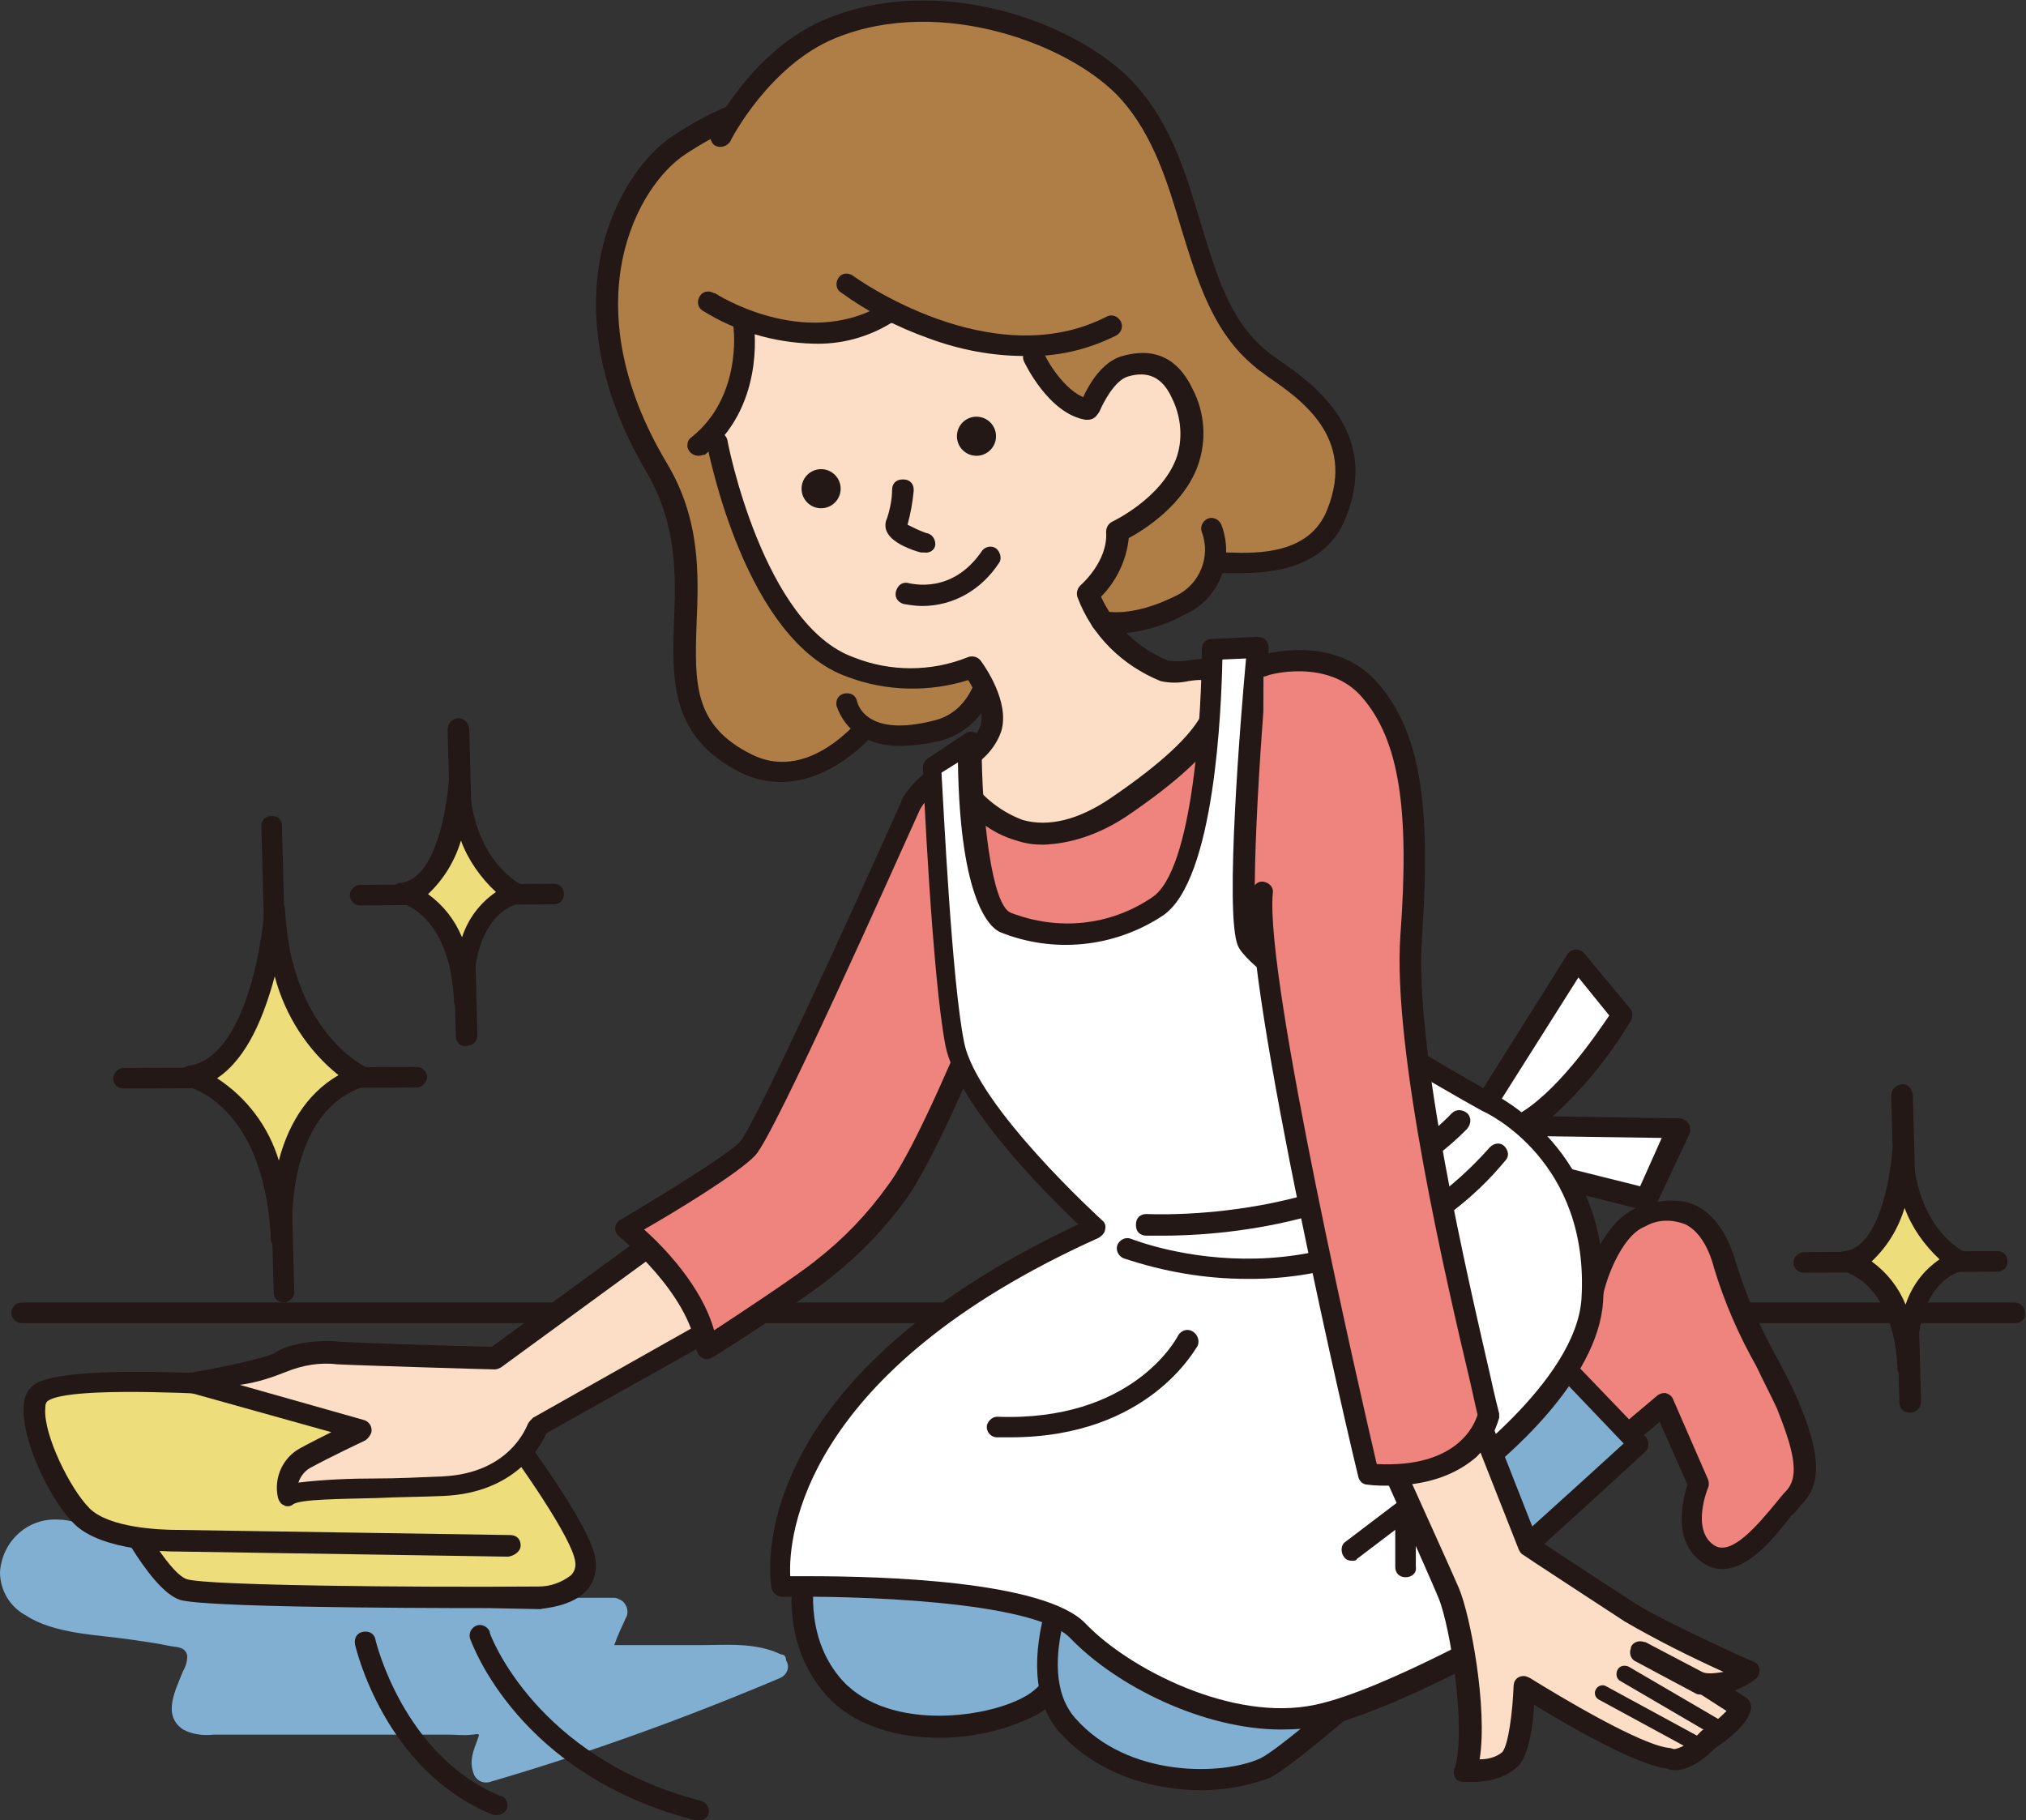 <?xml version="1.0" encoding="utf-8"?>
<!-- Generator: Adobe Illustrator 22.1.0, SVG Export Plug-In . SVG Version: 6.00 Build 0)  -->
<svg version="1.1" id="レイヤー_1" xmlns="http://www.w3.org/2000/svg" xmlns:xlink="http://www.w3.org/1999/xlink" x="0px"
	 y="0px" width="196.9px" height="176.9px" viewBox="0 0 196.9 176.9" style="enable-background:new 0 0 196.9 176.9;"
	 xml:space="preserve">
<rect x="0" y="0" width="196.9" height="176.9" fill="#333333" stroke="none"/>
<style type="text/css">
	.st0{fill:#AF7E47;}
	.st1{fill:#231815;}
	.st2{fill:#FBDEC5;}
	.st3{fill:#81AFD1;}
	.st4{fill:#EE847D;}
	.st5{fill:#EEDE7B;}
	.st6{fill:#FFFFFF;}
	.st7{fill:none;}
</style>
<title>03</title>
<g id="レイヤー_2_1_">
	<g id="画像">
		<path class="st0" d="M80.1,65.7c2.7,3.6,7.5,4.6,11.4,2.5c1.2-0.8,2.4-1.7,3.5-2.7c1.5-1.1,3.1-2.1,4.7-3c1.1-0.6,2.3-1.1,3.5-1.5
			c1.2-0.4,2.4-0.6,3.6-1c4.6-1.3,9-4.6,10.2-9.2c0.4-1.7,0.5-3.4,0.2-5c-1-7.2-6-13.4-12.3-16.9s-13.7-4.7-21-4.6
			c-2.2,0-4.4,0.2-6.5,0.6c-1.3,0.2-2.5,0.7-3.6,1.4c-1,0.8-1.8,1.9-2.3,3.1c-1.6,3.4-2.1,7.2-1.4,10.9c0.5,2.1,1.2,4.2,2.1,6.2
			l7,17.4"/>
		<path class="st0" d="M74.5,16.9c0.3-0.9,1.3-1.4,2.2-1.8l2.8-1.2c0.9-0.4,1.2-2.3,2.2-2.5c3.1-0.7,7.1,2,9.7,3.9
			c2.5,2,4.7,4.4,6.5,7l2.7,3.6c0.9,1.2,1.8,2.4,2.6,3.6c0.6,0.9,1.2,1.9,1.7,3c0.3,0.5,0.4,1.1,0.4,1.6c-0.2,0.5-0.5,0.9-1,1.2
			c-3.1,2.3-7.3,2.2-11.2,2.3c-2.6,0.1-5.3,0.3-7.7-0.5c-1.6-0.6-3-1.4-4.4-2.4c-1.7-1.1-3.3-2.3-4.7-3.7c-0.9-1-1.7-2-2.4-3.1"/>
		<path class="st0" d="M87.9,11.8c0,0-9-6.3-22,2.3C61.2,17.2,54,29,63.8,45.5c7,11.8-2.5,23.1,8.7,28.7c7,3.5,12.9-5,12.9-5"/>
		<path class="st1" d="M75.9,76c-1.4,0-2.7-0.3-3.9-0.9c-6.8-3.4-6.7-8.9-6.5-14.6C65.7,56,65.8,51,62.9,46
			c-10-16.9-2.7-29.4,2.5-32.8c13.4-8.9,22.8-2.6,23.1-2.3c0.5,0.3,0.6,0.9,0.3,1.4c0,0,0,0,0,0.1c-0.3,0.5-0.9,0.6-1.4,0.3
			c0,0,0,0,0,0c-0.4-0.3-8.6-5.8-20.8,2.3c-4.6,3-11.1,14.4-1.8,30c3.3,5.5,3.1,10.9,2.9,15.6c-0.2,5.8-0.3,9.9,5.3,12.7
			c6.1,3.1,11.4-4.4,11.6-4.7c0.3-0.5,1-0.6,1.4-0.3s0.6,1,0.3,1.4l0,0C84.5,72.2,80.6,76,75.9,76z"/>
		<path class="st0" d="M70.2,13.1c0,0,3.8-7.7,10.7-10.5c11-4.4,24.2,0.9,29,6.3c6.8,7.8,5.5,19.9,12.7,25.7c2.3,1.9,11,6.1,7.4,15
			c-2.4,5.9-9.8,4.7-11.7,4.8"/>
		<path class="st1" d="M120.6,55.7h-1.2c-0.4,0-0.8,0-1,0c-0.6,0-1-0.4-1.1-0.9c0-0.6,0.4-1,0.9-1.1h1.2c2.8,0.1,7.9,0.2,9.6-4.2
			c2.8-7-2.6-10.7-5.8-12.9c-0.5-0.4-1-0.7-1.3-1c-4-3.3-5.5-8.2-7.1-13.4c-1.3-4.4-2.7-9-5.8-12.5c-4.7-5.3-17.5-10.2-27.8-6
			c-6.4,2.6-10.2,9.9-10.2,10c-0.3,0.5-0.9,0.7-1.4,0.5s-0.7-0.9-0.5-1.4c0.2-0.3,4.1-8.1,11.3-11c11.6-4.7,25.2,0.9,30.1,6.6
			c3.4,3.9,4.8,8.6,6.2,13.3c1.5,4.9,2.8,9.5,6.4,12.4c0.3,0.3,0.7,0.5,1.2,0.9c3.2,2.2,9.9,6.9,6.5,15.3
			C128.9,55.2,123.7,55.7,120.6,55.7z"/>
		<path class="st2" d="M71.3,45.2c-1-0.9-1.4-2.3-1-3.6c0.3-1.3,1.1-2.4,1.4-3.7c0.3-1.7,0.4-3.3,0.4-5c-0.1-0.4,0.1-0.9,0.6-1
			c0.1,0,0.2,0,0.2,0c1.7,0,3.4,0.2,5.1,0.5c2.6,0.3,5.2-0.2,7.5-1.3c0.3-0.2,0.6-0.3,1-0.4c0.6,0,1.2,0.2,1.8,0.6
			c1.2,0.5,2.6,0.9,3.9,1c3.3,0.5,4.2,1.1,7.6,1.3c-0.2,1,1.4,2.7,2,3.5s2.8,2.4,3.6,2c2.1-0.9,1.6,3.5,1.1,5.7
			c-0.5,2.2-1.9,4.2-3.9,5.4c-2,1.2-4.4,1.6-6.7,2c-4,0.7-8,1.7-12,1.5s-8.2-2.1-10.1-5.8"/>
		<path class="st1" d="M195.9,128.6H2.1c-0.6,0-1-0.5-1-1c0-0.6,0.5-1,1-1h193.7c0.6,0,1,0.5,1,1
			C196.9,128.2,196.4,128.6,195.9,128.6z"/>
		<path class="st3" d="M75.9,160.8c-2.5-1.2-5.3-0.9-8-0.9h-8.2c0.3-0.9,0.7-1.7,1.1-2.6c0.4-0.6,0.1-1.5-0.5-1.8
			c-0.2-0.1-0.4-0.2-0.6-0.2H37.6c-2,0-4.5,0.4-6.6-0.1c1.3-3.2,2.5-6.4,3.6-9.6c0.3-1-0.7-1.8-1.6-1.6c-9.2,1.7-17,2.1-25.8,3.9
			c-0.5-0.1-1-0.2-1.5-0.2c-3-0.2-5.5,2.1-5.7,5.1c0,1.8,1,3.4,2.5,4.2c2.7,1.8,7,1.9,9.8,2.3c1.4,0.2,2.9,0.4,4.3,0.7
			c0.7,0.1,1.4,0.1,1.6,0.9c0,0.5-0.1,1-0.4,1.5c-0.7,1.8-2.1,4.3,0,5.7c0.9,0.5,2,0.6,3,0.5h4.6c3,0,6.1,0,9.1,0s6.1,0,9.1,0
			c0.8,0,1.5,0.1,2.3,0s0.7-0.1,0.5,0.5c-0.4,1.1-0.8,2-0.4,3.2c0.2,0.7,0.9,1.1,1.6,0.9c9.6-2.8,19-6.2,28.2-10.1
			c0.7-0.3,1-1.1,0.6-1.7C76.4,161,76.2,160.8,75.9,160.8z"/>
		<path class="st4" d="M151.4,132.3c0,0,3.2-4.3,3.4-6s1.9-7,4.9-8.1s6.3-1.1,8,4.8c1.7,5.9,4.5,9.6,6,13.5s2.5,7.1,0.7,9.1
			s-5.3,7.5-8.3,5.5s-0.9-6.8-0.9-6.8l-3.4-7.8l-4.7,3.9L151.4,132.3z"/>
		<path class="st1" d="M167.4,152.5c-0.7,0-1.3-0.2-1.9-0.6c-3.1-2.1-1.9-6.3-1.5-7.6l-2.7-6.1l-3.6,3c-0.2,0.2-0.5,0.3-0.8,0.2
			c-0.3,0-0.5-0.2-0.7-0.4l-5.7-8.1c-0.3-0.4-0.3-0.8,0-1.2c1.3-1.7,3.1-4.5,3.2-5.5c0.2-1.9,2-7.6,5.6-8.9c2.2-0.8,4.1-0.8,5.6-0.1
			c1.7,0.9,3,2.7,3.8,5.5c1,3.2,2.3,6.2,3.9,9.1c0.8,1.5,1.5,2.8,2.1,4.2c1.5,3.6,2.9,7.6,0.5,10.1c-0.3,0.3-0.6,0.8-1.1,1.2
			C172.5,149.4,170,152.5,167.4,152.5z M161.7,135.4c0.1,0,0.2,0,0.2,0c0.3,0.1,0.6,0.3,0.7,0.6l3.4,7.8c0.1,0.3,0.1,0.6,0,0.8
			c0,0-1.7,4.1,0.6,5.6c1.7,1.1,4.3-2.1,5.9-4c0.4-0.5,0.8-1,1.1-1.3c1.4-1.5,0.6-4.2-0.9-8c-0.6-1.3-1.3-2.6-2-4.1
			c-1.7-3-3.1-6.2-4.1-9.5c-0.6-2.3-1.6-3.7-2.8-4.3c-1.3-0.5-2.7-0.5-3.9,0.2c-2.4,0.9-4,5.6-4.2,7.2s-2.2,4.5-3.1,5.9l4.6,6.6
			l3.8-3.2C161.2,135.5,161.5,135.4,161.7,135.4L161.7,135.4z"/>
		<path class="st3" d="M78.7,150.6c0,0-2.5,7.3,2.1,13s14.8,4.8,19.4,2.3s6.6-11.6,6.6-11.6L78.7,150.6z"/>
		<path class="st1" d="M91.3,168.9c-4.2,0-8.7-1.2-11.4-4.6c-4.9-6.1-2.3-13.7-2.2-14c0.1-0.5,0.6-0.8,1.1-0.7l28.1,3.6
			c0.3,0,0.5,0.2,0.7,0.4c0.2,0.2,0.2,0.5,0.2,0.8c-0.1,0.4-2.2,9.6-7.1,12.3C97.7,168.2,94.5,168.9,91.3,168.9z M79.4,151.7
			c-0.4,1.9-1.2,7.1,2.1,11.2c4.3,5.4,14.2,4.2,18.1,2c3-1.6,5-7,5.8-9.9L79.4,151.7z"/>
		<path class="st3" d="M105.6,149.2c0,0-7.1,12.6-1.8,18.5s14.8,6.2,19.2,4.1s36.3-31.5,36.3-31.5l-9.6-10L105.6,149.2z"/>
		<path class="st1" d="M116.7,174c-4.7,0-10.1-1.6-13.7-5.6c-5.7-6.4,1.4-19.1,1.7-19.7c0.1-0.2,0.3-0.4,0.5-0.4l44-18.9
			c0.4-0.2,0.9-0.1,1.1,0.2l9.6,10c0.2,0.2,0.3,0.5,0.3,0.8c0,0.3-0.1,0.5-0.3,0.7c-1.3,1.2-32.1,29.6-36.5,31.7
			C121.2,173.6,119,174,116.7,174z M106.3,150c-1,1.9-6.1,12.1-1.8,17c5.1,5.8,14.3,5.6,18,3.9c3.3-1.6,25.9-22,35.3-30.6l-8.4-8.8
			L106.3,150z"/>
		<path class="st5" d="M10.5,144.1c0,0,4.5,9.5,7.3,10.4s34.6,0.8,34.6,0.8s4.7-0.1,4.5-3.4s-9.2-14.9-9.2-14.9L10.5,144.1z"/>
		<path class="st1" d="M47.5,156.3c-9.2,0-27.7-0.1-30-0.8c-3.1-1-7.1-9.3-7.9-10.9c-0.2-0.5-0.1-1.1,0.4-1.3c0.1,0,0.2-0.1,0.3-0.1
			l37.2-7.2c0.4-0.1,0.8,0.1,1,0.4c0.9,1.2,9.2,11.9,9.4,15.4c0.1,1-0.2,2-0.9,2.8c-1.5,1.6-4.2,1.7-4.5,1.8L47.5,156.3z
			 M12.1,144.9c1.8,3.6,4.6,8.2,6.1,8.6c2,0.6,21.5,0.8,34.2,0.7c1.1,0,2.2-0.4,3.1-1.1c0.3-0.3,0.5-0.8,0.4-1.3
			c-0.2-2.1-5.2-9.4-8.6-13.8L12.1,144.9z"/>
		<path class="st5" d="M49.4,150.2l-32.2-0.5c0,0-6.9,0.1-9.3-2.4s-6.1-10.4-4-12c3.8-2.9,40.8,1,40.8,1"/>
		<path class="st1" d="M49.4,151.3L49.4,151.3l-32.2-0.5c-0.7,0-7.3,0-10-2.7c-2.1-2-5.1-7.9-4.9-11.3c0-0.9,0.3-1.7,1-2.2
			c4-3,35.3,0.2,41.5,0.8c0.6,0.1,1,0.6,0.9,1.1s-0.6,1-1.1,0.9c-14.1-1.5-37.5-3.2-40-1.2c-0.2,0.2-0.2,0.5-0.2,0.7
			c-0.2,2.5,2.4,7.8,4.3,9.7s6.8,2.1,8.6,2.1l32.3,0.5c0.6,0,1,0.4,1,1S50,151.2,49.4,151.3L49.4,151.3z"/>
		<path class="st2" d="M52.3,138.6c0,0-1.8,5.5-9.2,5.8s-13.6,0-15.1,1c-0.3-1.4,0.4-2.9,1.6-3.6c2.1-1.2,5.4-2.8,5.4-2.8l-16.2-4.6
			c0,0,7.4-1.3,8.4-2s3.8-1.1,5.5-0.9s15.3,0.5,15.3,0.5l19-13.9l4.7,5.6l1.6,3.1L52.3,138.6z"/>
		<path class="st1" d="M28,146.4c-0.1,0-0.3,0-0.4-0.1c-0.3-0.1-0.5-0.4-0.6-0.8c-0.4-1.9,0.5-3.8,2.1-4.7c0.9-0.5,2.1-1.1,3.1-1.6
			l-13.6-3.8c-0.6,0-1-0.5-0.9-1.1c0-0.6,0.5-1,1-0.9c3.4-0.6,7.4-1.5,8-1.9c1.4-1,4.5-1.3,6.2-1.1c1.3,0.1,10.1,0.4,14.9,0.5
			l18.6-13.6c0.4-0.3,1.1-0.3,1.4,0.2l4.7,5.5c0,0.1,0.1,0.1,0.1,0.2l1.6,3.1c0.3,0.5,0.1,1.1-0.4,1.4c0,0,0,0,0,0l-20.7,11.6
			c-0.6,1.4-3.1,5.8-10,6.1c-2.3,0.1-4.5,0.1-6.4,0.2c-3.6,0.1-7.4,0.1-8.2,0.6C28.4,146.3,28.2,146.4,28,146.4z M23.3,134.6l12,3.4
			c0.5,0.1,0.9,0.6,0.8,1.2c-0.1,0.3-0.3,0.6-0.6,0.8c0,0-3.4,1.6-5.4,2.7c-0.5,0.3-0.9,0.8-1.1,1.4c2.5-0.3,5.1-0.4,7.6-0.4
			c1.9,0,4.1-0.1,6.4-0.2c6.6-0.3,8.2-4.9,8.3-5.1c0.1-0.2,0.3-0.4,0.5-0.6L72,126.4l-1.1-2.1l-4-4.7l-18.2,13.3
			c-0.2,0.1-0.4,0.2-0.6,0.2c-0.6,0-13.7-0.4-15.4-0.5c-1.6-0.2-3.3,0.1-4.8,0.7C26.4,133.9,24.9,134.4,23.3,134.6L23.3,134.6z"/>
		<path class="st4" d="M88.5,78.3c0,0-13.9,31.3-15.9,33.3s-11.8,7.7-11.8,7.7s7,5.6,7.9,11.7c0,0,9-5.8,11.3-7.7
			c2.7-2.1,5.2-4.6,7.2-7.5C90,112.1,95,99.8,95,99.8l29.4,0.9l3.8-32.9l-6.2-2.5C122,65.3,92.7,70.4,88.5,78.3z"/>
		<path class="st1" d="M68.7,132.1c-0.1,0-0.3,0-0.4-0.1c-0.3-0.1-0.5-0.4-0.6-0.8c-0.8-5.6-7.4-10.9-7.5-11
			c-0.4-0.3-0.6-0.9-0.2-1.4c0.1-0.1,0.2-0.2,0.4-0.3c2.7-1.6,10-6,11.5-7.5c1.3-1.4,10.3-21,15.7-33.1v-0.1
			c4.3-8.3,33-13.3,34.2-13.6c0.2,0,0.4,0,0.6,0.1l6.3,2.5c0.4,0.2,0.7,0.6,0.6,1.1l-3.8,32.9c0,0.5-0.5,0.9-1,0.9l-28.7-0.9
			c-1.1,2.6-5.2,12.2-7.7,15.7c-2.1,2.9-4.6,5.5-7.4,7.7c-2.3,1.9-11,7.5-11.4,7.7C69.1,132,68.9,132.1,68.7,132.1z M62.6,119.5
			c1.9,1.7,5.6,5.5,6.8,9.8c2.6-1.7,8.2-5.4,9.9-6.8c2.7-2.1,5-4.5,7-7.3c2.8-3.7,7.7-15.8,7.8-15.9c0.2-0.4,0.6-0.7,1-0.6l28.5,0.9
			l3.6-31.2l-5.3-2.1c-8.2,1.5-29.2,6.4-32.5,12.4c-2.4,5.3-14.1,31.6-16,33.6C71.7,114.1,65.4,117.9,62.6,119.5z"/>
		<path class="st0" d="M82.3,68.4c0,0,1,4.7,8.8,2.5c4.1-1.1,4.8-5.5,4.8-5.5"/>
		<path class="st1" d="M87.4,72.5c-1.3,0-2.7-0.3-3.8-1c-1.1-0.6-1.9-1.7-2.3-2.9c-0.1-0.6,0.2-1.1,0.8-1.2s1.1,0.2,1.2,0.8
			c0.2,0.7,0.7,1.3,1.4,1.7c1.4,0.8,3.5,0.8,6.2,0.1c3.4-0.9,4.1-4.5,4.1-4.7c0.1-0.6,0.6-0.9,1.2-0.8s0.9,0.6,0.8,1.2l0,0
			c0,0.2-0.9,5-5.6,6.3C90.1,72.3,88.7,72.5,87.4,72.5z"/>
		<path class="st1" d="M79,33.4c-3.8-0.1-7.5-1.2-10.7-3.2c-0.5-0.3-0.6-0.9-0.3-1.4c0,0,0,0,0,0c0.3-0.5,0.9-0.6,1.4-0.3
			c0,0,0,0,0.1,0c0.1,0.1,8.6,5.5,16.1,1.2c0.5-0.3,1.1-0.1,1.4,0.3c0,0,0,0,0,0c0.3,0.5,0.2,1.1-0.3,1.4c0,0,0,0-0.1,0
			C84.3,32.8,81.7,33.5,79,33.4z"/>
		<path class="st1" d="M99.6,34.6c-3.2,0-6.3-0.6-9.3-1.7c-3.1-1.1-6-2.6-8.6-4.5c-0.5-0.3-0.5-1-0.2-1.4c0.3-0.5,1-0.5,1.4-0.2
			c0.1,0.1,13.4,9.7,24.6,4c0.5-0.3,1.1-0.1,1.4,0.4c0.3,0.5,0.1,1.1-0.4,1.4C105.7,34,102.7,34.7,99.6,34.6z"/>
		<path class="st1" d="M67.9,44.3c-0.6,0-1-0.4-1.1-0.9c0-0.4,0.1-0.7,0.4-0.9c4.9-3.9,4.1-10.5,4.1-10.5c-0.1-0.6,0.3-1.1,0.9-1.1
			s1.1,0.3,1.1,0.9c0,0.3,1,7.8-4.8,12.4C68.3,44.2,68.1,44.3,67.9,44.3z"/>
		<path class="st2" d="M69.7,43c0,0,3.5,18.5,12.9,21.9c6.8,2.4,11.7,0,11.7,0s2.6,3.5,1.8,6s-3.9,3.7-3.9,3.7s5.1,11.4,16.1,4
			s10.2-10.7,9.6-12.5s-3.3-0.3-5-0.8c-3.4-1.4-6.1-4.1-7.4-7.5c0,0,3.1-2.6,2.9-6c0,0,10.3-4.7,6.3-13.4c-1.5-3.3-4-3.1-5.6-2.6
			c-2.1,0.6-3.4,4-3.4,4"/>
		<path class="st1" d="M101.4,82.1c-0.9,0-1.7-0.1-2.6-0.4c-5-1.4-7.3-6.5-7.4-6.8c-0.1-0.3-0.1-0.6,0-0.8c0.1-0.3,0.3-0.5,0.6-0.6
			c0,0,2.6-1,3.3-3c0.4-1.3-0.5-3.3-1.2-4.4c-3.8,1.2-8,1.1-11.7-0.3C72.4,62.3,68.9,44,68.7,43.2c-0.1-0.6,0.3-1.1,0.8-1.2
			c0.6-0.1,1.1,0.3,1.2,0.8c0,0.2,3.5,18,12.3,21.1c3.5,1.4,7.5,1.4,11,0c0.4-0.2,1-0.1,1.3,0.3c0.3,0.4,2.9,4,2,6.9
			c-0.6,1.7-1.9,3-3.5,3.8c1.2,2.2,3.2,3.9,5.6,4.8c2.5,0.7,5.4,0,8.5-2.1c10.6-7.2,9.6-10,9.2-11.3c-0.1-0.2-0.3-0.3-1.6-0.1
			c-0.9,0.2-1.8,0.2-2.7,0c-3.7-1.5-6.7-4.4-8.1-8.2c-0.1-0.4,0-0.8,0.3-1.1c0,0,2.7-2.3,2.5-5.2c0-0.4,0.2-0.8,0.6-1
			c0,0,4.7-2.2,6.2-6.1c0.7-1.9,0.5-4.1-0.4-5.9c-0.9-2-2.3-2.7-4.3-2.1c-1.3,0.4-2.4,2.6-2.7,3.3c-0.2,0.5-0.8,0.8-1.3,0.6
			c-0.5-0.2-0.8-0.8-0.6-1.3c0.2-0.4,1.5-3.9,4.1-4.6c3.9-1.1,5.8,1.1,6.8,3.2c1.2,2.3,1.4,5,0.5,7.5c-1.4,3.8-5.2,6.2-6.7,7
			c-0.2,2.1-1.2,4.2-2.7,5.7c1.3,2.8,3.6,5,6.5,6.2c0.6,0.1,1.3,0.1,1.9,0c1.3-0.2,3.2-0.5,3.9,1.5c1,2.9,0.6,6.6-9.9,13.7
			C106.8,81.1,104.1,82,101.4,82.1z"/>
		<path class="st1" d="M89.8,53.7c-0.1,0-0.2,0-0.3,0c-0.8-0.2-2.8-0.9-3.3-2c-0.2-0.4-0.2-0.9,0-1.3c0.3-0.9,0.5-1.9,0.5-2.8
			c0-0.6,0.4-1,1-1c0,0,0.1,0,0.1,0c0.6,0,1,0.4,1,1c0,0,0,0.1,0,0.1c-0.1,1.1-0.3,2.2-0.6,3.3c0.6,0.3,1.2,0.6,1.8,0.8
			c0.6,0.1,0.9,0.6,0.9,1.1C90.9,53.4,90.4,53.8,89.8,53.7L89.8,53.7L89.8,53.7z"/>
		<path class="st1" d="M89.6,58.9c-0.6,0-1.2-0.1-1.8-0.2c-0.6-0.2-0.9-0.7-0.7-1.3c0.2-0.6,0.7-0.9,1.3-0.7c0.2,0,4.1,1.1,7-3.1
			c0.3-0.5,1-0.6,1.4-0.3s0.6,1,0.3,1.4l0,0C95.4,57.3,92.7,58.9,89.6,58.9z"/>
		<circle class="st1" cx="79.8" cy="47.5" r="1.9"/>
		<circle class="st1" cx="94.9" cy="42.4" r="1.9"/>
		<path class="st6" d="M144.6,107l8.6-13.7l4.4,5.3c0,0-4.9,8.2-10,10.8l15.5,0.2l-3.1,6.9l-12.4-3.1"/>
		<path class="st1" d="M160,117.6c-0.1,0-0.2,0-0.3,0l-12.4-3.1c-0.6-0.1-0.9-0.7-0.8-1.3s0.7-0.9,1.3-0.8l11.6,2.9l2.1-4.7
			l-13.9-0.2c-0.5,0.1-1.1-0.3-1.1-0.8c-0.1-0.5,0.2-1,0.7-1.1c4-2.1,7.9-7.9,9.2-9.8l-3-3.7l-7.9,12.5c-0.3,0.5-0.9,0.6-1.4,0.4
			c0,0,0,0-0.1,0c-0.5-0.3-0.6-0.9-0.3-1.4c0,0,0,0,0,0l8.6-13.7c0.2-0.3,0.5-0.5,0.8-0.5c0.3,0,0.7,0.1,0.9,0.4l4.4,5.3
			c0.3,0.3,0.3,0.8,0.1,1.2c-2.1,3.5-4.6,6.6-7.6,9.3l12.3,0.2c0.3,0,0.7,0.2,0.9,0.5c0.2,0.3,0.2,0.7,0.1,1L161,117
			C160.8,117.4,160.4,117.6,160,117.6z"/>
		<path class="st6" d="M94.2,72.1c0,0-0.1,15.9,3.5,17.4c4.9,2,10.4,1.4,14.8-1.6c5.3-3.5,5.3-25,5.3-25l4.4-0.2
			c0,0-2.3,25.3-0.9,28.7s23.3,15.6,23.3,15.6s11,5.1,10.2,19.2c-0.5,8.8-13.3,17.8-13.3,17.8l11.6,11c0,0-16.8,9.9-25,11.7
			s-18.6-3.3-23.2-8.2S76,154.2,76,154.2s-3.6-19.5,30.6-34.9c0,0-12.4-11.2-13.7-17.8s-2.2-26.9-2.2-26.9L94.2,72.1z"/>
		<path class="st1" d="M124.5,168.1c-7.5,0-16-4.2-20.5-8.9c-3.6-3.7-21.5-4.1-28-4c-0.5,0-0.9-0.4-1-0.8
			c-0.2-0.8-3.2-19.9,29.8-35.4c-3.2-3-11.7-11.6-12.9-17.3c-1.3-6.6-2.2-26.3-2.2-27.1c0-0.4,0.2-0.7,0.5-0.9l3.6-2.4
			c0.4-0.3,1.1-0.2,1.4,0.2c0.1,0.2,0.2,0.4,0.2,0.7c0,7.3,1,15.7,2.8,16.5c4.6,1.8,9.7,1.3,13.8-1.5c4-2.7,4.8-18.3,4.8-24.1
			c0-0.6,0.4-1,1-1l4.4-0.2c0.3,0,0.6,0.1,0.8,0.3c0.2,0.2,0.3,0.5,0.3,0.8c-0.9,9.7-1.9,25.9-1,28.2c0.7,1.9,12.2,9.1,22.8,15.1
			c0,0,11.6,5.5,10.7,20.2c-0.5,7.7-9.6,15.4-12.7,17.7l10.6,10.2c0.2,0.2,0.4,0.5,0.3,0.9c0,0.3-0.2,0.6-0.5,0.8
			c-0.7,0.4-17,10.1-25.3,11.8C127,168,125.8,168.1,124.5,168.1z M78.7,153.2c6.7,0,22.8,0.4,26.8,4.6c4.2,4.4,14.3,9.6,22.3,7.9
			c6.7-1.4,19.6-8.7,23.5-10.9l-10.5-10.1c-0.2-0.2-0.3-0.5-0.3-0.8c0-0.3,0.2-0.6,0.4-0.8c0.1-0.1,12.3-8.8,12.8-16.9
			c0.8-13.3-9.1-18-9.6-18.2c-3.8-2.1-22.4-12.7-23.8-16.1c-1.3-3.1,0.3-22.5,0.8-27.9l-2.3,0.1c-0.1,4.6-0.7,21.5-5.8,24.9
			c-4.7,3.1-10.6,3.7-15.8,1.6c-0.9-0.4-3.9-2.8-4.1-16.5l-1.6,1c0.2,3.3,1,20.3,2.2,26.2c1.2,6.2,13.3,17.2,13.4,17.3
			c0.3,0.2,0.4,0.6,0.3,0.9c0,0.3-0.3,0.6-0.6,0.8c-28.9,13-30.2,29.1-30,32.9L78.7,153.2z"/>
		<path class="st1" d="M113.1,120.1c-1,0-1.6,0-1.7,0c-0.6,0-1-0.4-1-1c0,0,0-0.1,0-0.1c0-0.6,0.4-1,1-1c0,0,0.1,0,0.1,0
			c0.2,0,19.2,1,29.6-9.8c0.4-0.4,1-0.4,1.5,0c0.4,0.4,0.4,1,0,1.5l0,0C133.3,119.2,118.2,120.1,113.1,120.1z"/>
		<path class="st1" d="M121.2,124.3c-4.1,0-8.1-0.7-12-2c-0.5-0.2-0.8-0.8-0.6-1.3c0.2-0.5,0.8-0.8,1.3-0.6l0,0
			c0.8,0.3,20.1,7.8,34.9-8.9c0.4-0.4,1-0.5,1.4-0.1s0.5,1,0.1,1.4l0,0C140.2,120.2,130.9,124.4,121.2,124.3z"/>
		<path class="st2" d="M134.1,140.2c0,0,5.3,11.8,6.5,14.7s2.9,13.2,1.7,17.2c0,0,3,0.3,4.3-1.1s1.3-7.1,1.3-7.1s10.5,6.6,14.1,7
			c0,0,1.3,0.7,3.8-1.8c0,0,2.9-1.7,3.1-3.2l-3.6-2.3c1.6,0.2,3.1-0.2,4.4-1.2c0,0-8.5-3.8-11.5-5.7s-9.9-6.5-9.9-6.5l-5.8-14.8"/>
		<path class="st1" d="M143.1,173.2c-0.4,0-0.8,0-0.9,0c-0.6,0-1-0.5-0.9-1.1c0-0.1,0-0.2,0.1-0.3c1.1-3.6-0.4-13.6-1.6-16.5
			s-6.5-14.6-6.5-14.7c-0.2-0.5,0-1.1,0.5-1.4s1.1,0,1.4,0.5l0,0c0.2,0.5,5.4,11.9,6.6,14.7c1.1,2.6,2.8,11.6,2,16.6
			c0.8,0,1.6-0.2,2.2-0.7c0.6-0.7,1-3.9,1.1-6.4c0-0.6,0.4-1,1-1c0.2,0,0.4,0.1,0.6,0.2c2.9,1.8,10.9,6.6,13.6,6.8
			c0.1,0,0.3,0.1,0.4,0.1c0.1,0,1.1-0.1,2.5-1.6c0.1-0.1,0.1-0.1,0.2-0.2c0.9-0.5,1.7-1.2,2.4-1.9l-2.8-1.8
			c-0.5-0.2-0.8-0.8-0.6-1.3c0.2-0.5,0.8-0.8,1.3-0.6c0.6,0.1,1.2,0,1.8-0.1c-3.3-1.5-6.5-3.1-9.6-4.9c-2.9-1.9-9.8-6.4-9.9-6.5
			c-0.2-0.1-0.3-0.3-0.4-0.5l-5.8-14.7c-0.2-0.5,0-1.1,0.5-1.3c0,0,0,0,0.1,0c0.5-0.2,1.1,0,1.3,0.5c0,0,0,0,0,0l5.7,14.5
			c1.3,0.9,7,4.6,9.6,6.3c2.9,1.8,11.3,5.6,11.4,5.6c0.3,0.1,0.6,0.4,0.6,0.8c0,0.4-0.1,0.7-0.4,0.9c-0.6,0.5-1.3,0.8-2,1.1l1.1,0.7
			c0.3,0.2,0.5,0.6,0.5,1c-0.3,1.8-2.8,3.4-3.5,3.9c-2.4,2.4-4,2.3-4.7,2c-3.1-0.4-9.8-4.3-12.9-6.2c-0.1,1.9-0.5,4.8-1.5,5.9
			C146.2,173,144.2,173.2,143.1,173.2z"/>
		<path class="st0" d="M117.8,51.3c0,0,1.9,5-3,7.5s-7.7,1.6-7.7,1.6"/>
		<path class="st1" d="M108.5,61.6c-0.6,0-1.1,0-1.7-0.2c-0.6-0.2-0.9-0.8-0.7-1.3c0.2-0.6,0.8-0.9,1.3-0.7c0,0,2.5,0.7,6.9-1.5
			c2.3-1.1,3.4-3.8,2.5-6.2c-0.2-0.5,0.1-1.1,0.6-1.3c0.5-0.2,1.1,0.1,1.3,0.6c1.3,3.4-0.2,7.2-3.5,8.7
			C113.2,60.8,110.9,61.5,108.5,61.6z"/>
		<path class="st4" d="M122.8,64.7c0,0,6.6-2,10.4,2.4s4.9,11.3,3.9,23.9s6.1,40.2,7.5,46.6c0,0-1.2,6.6-11.6,5.7
			c0,0-11.2-47.4-10.3-56.6"/>
		<path class="st1" d="M134.9,144.4c-0.6,0-1.3,0-2-0.1c-0.4,0-0.8-0.3-0.9-0.8c-0.5-1.9-11.2-47.7-10.3-56.9c0.1-0.6,0.6-1,1.1-0.9
			c0.6,0.1,1,0.6,0.9,1.1c-0.8,8.3,8.7,49.5,10.1,55.5c7.8,0.4,9.5-3.8,9.8-4.8c-0.2-0.8-0.4-1.8-0.7-3.1
			c-2.3-9.7-7.6-32.4-6.8-43.5c0.9-12.2-0.1-18.9-3.7-23.1c-3.3-3.9-9.3-2.2-9.3-2.1c-0.6,0.2-1.1-0.1-1.3-0.7s0.1-1.1,0.7-1.3
			c0.3-0.1,7.3-2.2,11.5,2.8c4,4.7,5.1,11.6,4.2,24.6c-0.8,10.8,4.5,33.3,6.7,42.9c0.3,1.4,0.6,2.6,0.8,3.4c0,0.1,0,0.3,0,0.4
			c-0.4,1.4-1.1,2.7-2.2,3.8C142,142.9,139.4,144.4,134.9,144.4z"/>
		<path class="st1" d="M165.3,164.7c-0.2,0-0.3,0-0.5-0.1l-5.8-3.1c-0.5-0.2-0.7-0.8-0.5-1.3c0,0,0,0,0-0.1c0.2-0.5,0.8-0.7,1.3-0.5
			c0,0,0,0,0.1,0l5.9,3.1c0.5,0.2,0.8,0.7,0.7,1.2C166.3,164.5,165.8,164.8,165.3,164.7L165.3,164.7z"/>
		<path class="st1" d="M166.8,168.7c-0.1,0-0.3,0-0.4-0.1l-8.9-5.2c-0.4-0.2-0.5-0.7-0.3-1.1c0.2-0.4,0.7-0.5,1.1-0.3l8.9,5.2
			c0.4,0.2,0.5,0.7,0.3,1C167.4,168.6,167.1,168.7,166.8,168.7z"/>
		<path class="st1" d="M165,170.3c-0.1,0-0.3,0-0.4-0.1l-9.2-5c-0.4-0.2-0.5-0.7-0.3-1c0.2-0.4,0.7-0.5,1-0.3c0,0,0,0,0,0l9.2,5
			c0.4,0.2,0.5,0.7,0.3,1.1C165.5,170.1,165.3,170.3,165,170.3z"/>
		<path class="st1" d="M98.2,139.7h-1.3c-0.6,0-1-0.5-1-1s0.5-1,1-1c13.1,0.5,17.4-7.5,17.6-7.9c0.3-0.5,0.9-0.7,1.4-0.4
			c0.5,0.3,0.7,0.9,0.5,1.4l0,0C116.2,131,111.7,139.7,98.2,139.7z"/>
		<path class="st1" d="M67.8,176.9h-0.3c-17.1-4.4-21.6-17.1-21.8-17.6c-0.2-0.5,0.1-1.1,0.6-1.3c0,0,0,0,0,0
			c0.5-0.2,1.1,0.1,1.3,0.6c0,0,0,0,0,0.1c0,0.1,4.4,12.1,20.4,16.3c0.6,0.1,0.9,0.6,0.9,1.1C68.9,176.6,68.4,177,67.8,176.9
			L67.8,176.9z"/>
		<path class="st1" d="M48.1,176.4c-0.1,0-0.3,0-0.4-0.1c-10.3-4.3-13.1-16-13.2-16.5c-0.1-0.6,0.2-1.1,0.8-1.2
			c0.6-0.1,1.1,0.2,1.2,0.8c0,0.1,2.7,11.2,12,15.1c0.6,0.1,0.9,0.6,0.8,1.2C49.2,176.1,48.7,176.5,48.1,176.4L48.1,176.4z"/>
		<line class="st7" x1="12" y1="104.8" x2="40.5" y2="104.7"/>
		<path class="st1" d="M12,105.8c-0.6,0-1-0.5-1-1s0.5-1,1-1l28.5-0.1l0,0c0.6,0,1,0.5,1,1s-0.5,1-1,1L12,105.8z"/>
		<line class="st7" x1="26.4" y1="80.3" x2="27.6" y2="125.5"/>
		<path class="st1" d="M27.6,126.6c-0.6,0-1-0.4-1-1l-1.2-45.3c0-0.6,0.4-1,1-1c0.6,0,1,0.4,1,0.9c0,0,0,0,0,0.1l1.2,45.3
			C28.6,126.1,28.2,126.5,27.6,126.6L27.6,126.6z"/>
		<path class="st5" d="M26.6,88.5c0,0-1,15.2-8.3,16.1c0,0,8.3,1.7,9,15.6c0,0-1-12.8,7.7-15.6C35,104.7,27.3,101.1,26.6,88.5z"/>
		<path class="st1" d="M27.3,121.3c-0.6,0-1-0.4-1-1c0,0,0-0.2,0-0.4c-0.8-12.5-7.8-14.2-8.1-14.3c-0.5-0.1-0.8-0.5-0.8-1
			c0-0.5,0.4-0.9,0.9-1c5.3-0.7,7.1-11.2,7.4-15.2c0-0.6,0.4-1,1-1l0,0c0.6,0,1,0.4,1,1c0.6,11.7,7.5,15.1,7.8,15.3
			c0.5,0.2,0.8,0.8,0.6,1.3c-0.1,0.3-0.4,0.5-0.7,0.6c-7.2,2.3-7.1,12.6-7,14.3c0,0.1,0,0.2,0,0.3C28.4,120.7,28,121.2,27.3,121.3
			C27.4,121.2,27.3,121.2,27.3,121.3L27.3,121.3z M21.1,104.8c2.9,1.9,5,4.7,6,8c0.8-3.1,2.5-6.4,5.8-8.3c-3-2.4-5.2-5.8-6.2-9.6
			C25.7,98.6,24.1,102.8,21.1,104.8z"/>
		<line class="st7" x1="35" y1="87" x2="53.8" y2="86.9"/>
		<path class="st1" d="M35,88c-0.6,0-1-0.5-1-1s0.5-1,1-1l18.8-0.1l0,0c0.6,0,1,0.4,1,1s-0.4,1-1,1L35,88z"/>
		<line class="st7" x1="44.5" y1="70.8" x2="45.3" y2="100.6"/>
		<path class="st1" d="M45.3,101.7c-0.6,0-1-0.4-1-1l-0.8-29.8c0-0.6,0.4-1,1-1.1c0.6,0,1,0.4,1.1,1l0.8,29.8c0,0.6-0.4,1-0.9,1
			C45.4,101.7,45.3,101.7,45.3,101.7L45.3,101.7z"/>
		<path class="st5" d="M44.6,76.3c0,0-0.7,10-5.5,10.6c0,0,5.5,1.1,5.9,10.3c0,0-0.6-8.5,5.1-10.3C50.2,86.9,45.1,84.5,44.6,76.3z"
			/>
		<path class="st1" d="M45.1,98.2c-0.6,0-1-0.4-1-1c0,0,0-0.1,0-0.3c-0.5-8-5-9.1-5.1-9.1c-0.6,0-1-0.5-1-1c0-0.6,0.5-1,1-1
			c3.3-0.4,4.4-7.1,4.6-9.7c0-0.6,0.4-1,1-1l0,0c0.6,0,1,0.4,1,1c0.4,7.5,4.8,9.7,4.9,9.8c0.4,0.2,0.6,0.6,0.6,1
			c0,0.4-0.3,0.8-0.7,0.9c-4.5,1.4-4.4,8-4.4,9.1c0,0.1,0,0.1,0,0.2C46.1,97.6,45.7,98.1,45.1,98.2C45.1,98.1,45.1,98.2,45.1,98.2
			L45.1,98.2z M41.6,86.9c1.5,1.1,2.6,2.5,3.3,4.2c0.6-1.8,1.7-3.3,3.3-4.4c-1.5-1.4-2.7-3.1-3.4-5C44.2,83.7,43.1,85.5,41.6,86.9z"
			/>
		<line class="st7" x1="175.3" y1="122.6" x2="194.1" y2="122.6"/>
		<path class="st1" d="M175.3,123.7c-0.6,0-1-0.5-1-1s0.5-1,1-1l18.8-0.1l0,0c0.6,0,1,0.4,1,1s-0.4,1-1,1L175.3,123.7L175.3,123.7z"
			/>
		<line class="st7" x1="184.8" y1="106.5" x2="185.6" y2="136.3"/>
		<path class="st1" d="M185.6,137.3c-0.6,0-1-0.4-1-1l-0.8-29.8c0-0.6,0.4-1,1-1.1s1,0.4,1.1,1l0,0l0.8,29.8c0,0.6-0.4,1-0.9,1.1
			C185.7,137.3,185.6,137.3,185.6,137.3L185.6,137.3z"/>
		<path class="st5" d="M184.9,111.9c0,0-0.6,10-5.5,10.6c0,0,5.5,1.1,5.9,10.3c0,0-0.6-8.5,5.1-10.3
			C190.5,122.6,185.4,120.2,184.9,111.9z"/>
		<path class="st1" d="M185.4,133.9c-0.5,0-1-0.4-1-0.9c0,0,0-0.1,0-0.3c-0.5-7.9-4.9-9-5.1-9.1c-0.6,0-1-0.5-1-1c0-0.6,0.5-1,1-1
			c3.3-0.4,4.4-7.1,4.6-9.7c0-0.6,0.4-1,1-1l0,0c0.6,0,1,0.4,1,1c0.4,7.6,4.9,9.7,4.9,9.7c0.5,0.2,0.8,0.8,0.6,1.3
			c-0.1,0.3-0.4,0.5-0.7,0.6c-4.5,1.4-4.4,7.9-4.4,9c0,0.1,0,0.1,0,0.2C186.4,133.3,186,133.8,185.4,133.9
			C185.4,133.8,185.4,133.8,185.4,133.9L185.4,133.9z M181.9,122.6c1.5,1.1,2.6,2.5,3.3,4.2c0.6-1.8,1.7-3.3,3.3-4.4
			c-1.5-1.4-2.7-3.1-3.4-5C184.5,119.4,183.4,121.2,181.9,122.6z"/>
		<path class="st1" d="M131.4,151.7c-0.3,0-0.6-0.1-0.8-0.4c-0.3-0.4-0.3-1.1,0.1-1.4c0,0,0,0,0,0l5.4-4.1c0.5-0.3,1.1-0.3,1.4,0.2
			c0.3,0.5,0.3,1.1-0.2,1.4l-5.4,4.1C131.8,151.7,131.6,151.7,131.4,151.7z"/>
		<path class="st1" d="M136.6,153.3c-0.6,0-1-0.4-1-1v-4.9c0-0.6,0.5-1,1-1s1,0.5,1,1v4.9C137.7,152.9,137.2,153.3,136.6,153.3
			C136.6,153.3,136.6,153.3,136.6,153.3z"/>
		<path class="st1" d="M105.7,40.8h-0.2c-3.6-0.6-5.9-5.5-6-5.7c-0.2-0.5,0-1.1,0.5-1.4c0.5-0.2,1.1,0,1.4,0.5
			c0.5,1.2,2.4,4.2,4.5,4.6c0.6,0,1,0.5,0.9,1.1C106.7,40.4,106.3,40.8,105.7,40.8L105.7,40.8z"/>
	</g>
</g>
</svg>
